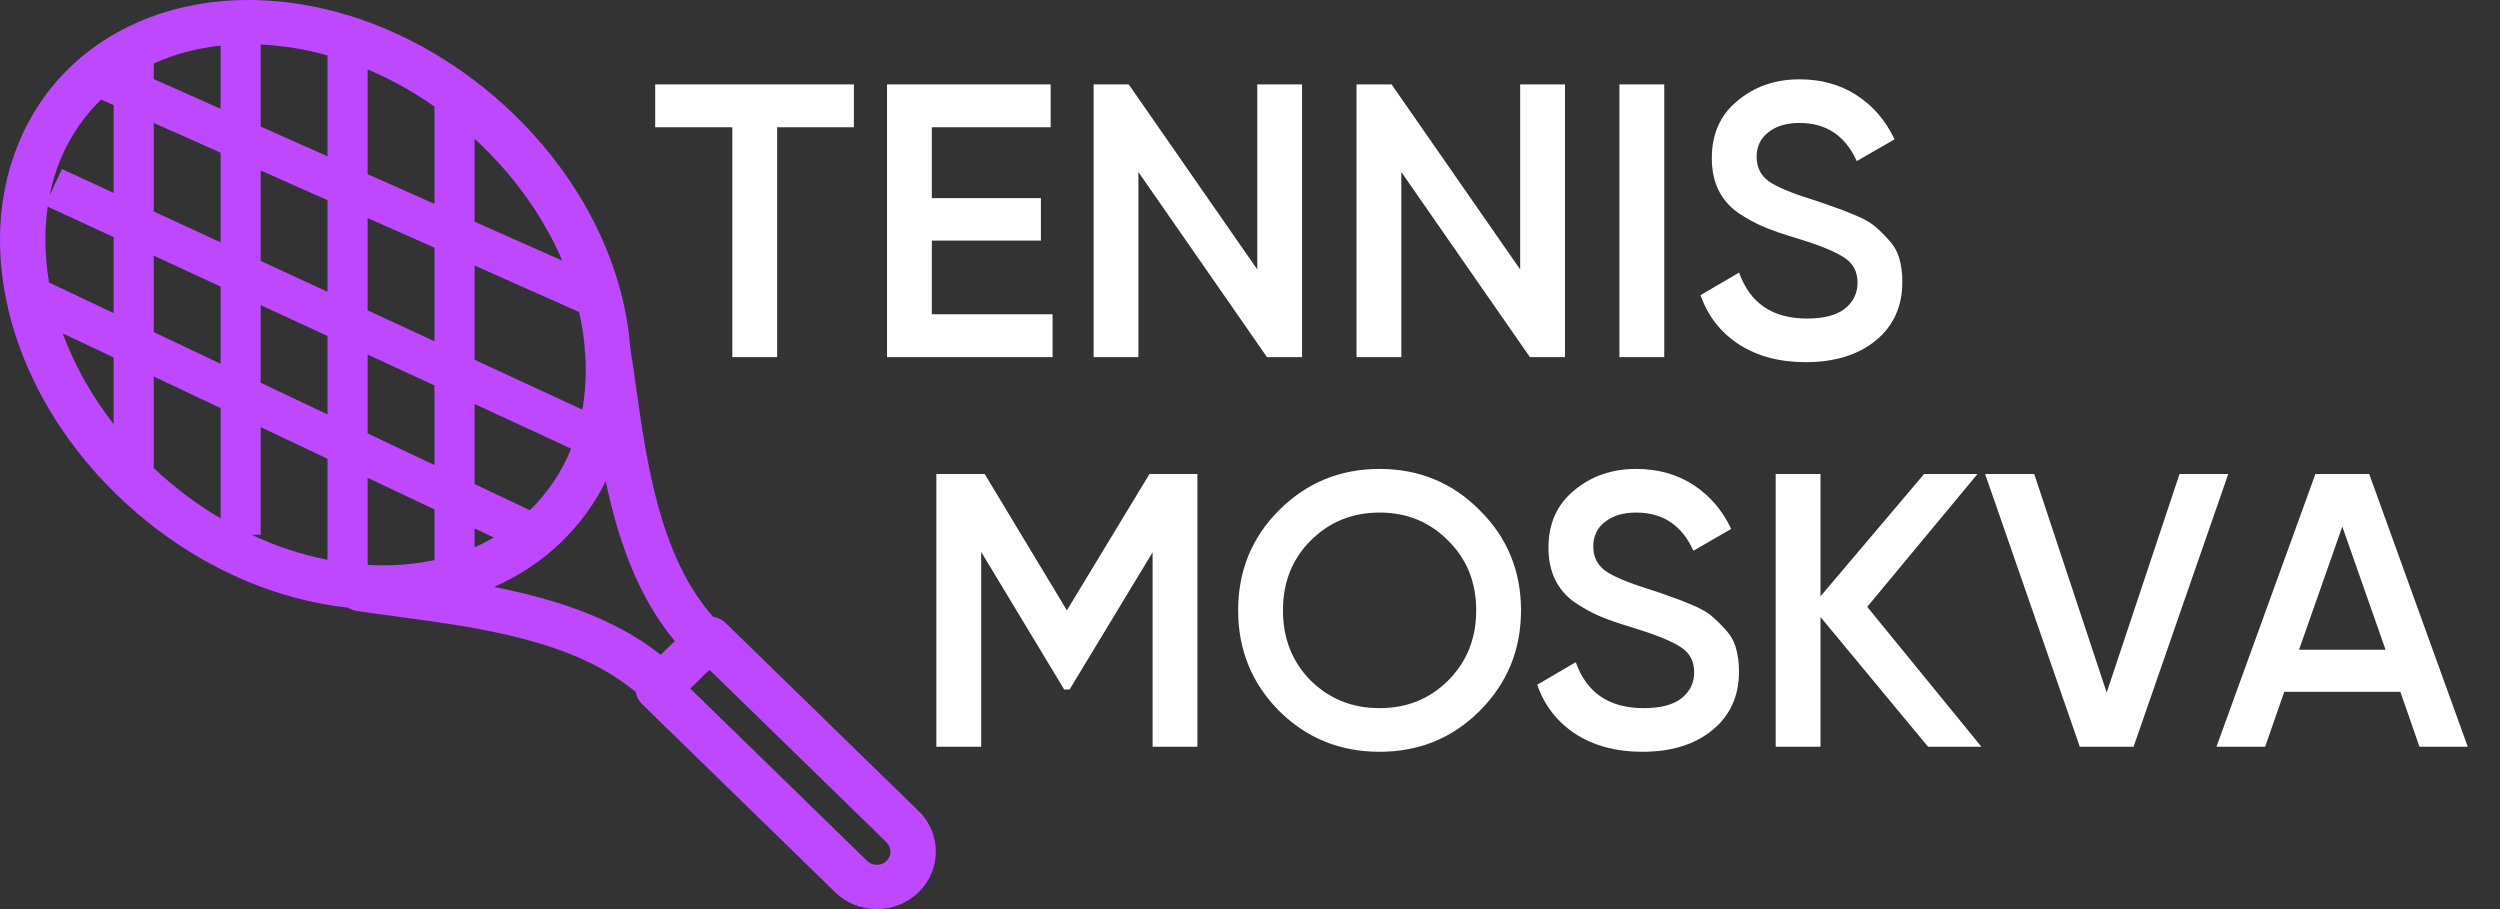 <?xml version="1.0" encoding="UTF-8"?> <svg xmlns="http://www.w3.org/2000/svg" width="77" height="28" viewBox="0 0 77 28" fill="none"><rect x="0" y="0" width="77" height="28" fill="#333333" stroke="none"/><g clip-path="url(#clip0_7620_213)"><path d="M26.3 2.599V3.919H23.936V10.999H22.556V3.919H20.18V2.599H26.3ZM28.7 9.679H32.42V10.999H27.32V2.599H32.36V3.919H28.7V6.103H32.06V7.411H28.7V9.679ZM38.724 2.599H40.103V10.999H39.023L35.063 5.299V10.999H33.684V2.599H34.764L38.724 8.299V2.599ZM46.821 2.599H48.201V10.999H47.121L43.161 5.299V10.999H41.781V2.599H42.861L46.821 8.299V2.599ZM49.879 2.599H51.259V10.999H49.879V2.599ZM55.616 11.155C54.808 11.155 54.12 10.971 53.552 10.603C52.992 10.235 52.6 9.731 52.376 9.091L53.564 8.395C53.9 9.339 54.596 9.811 55.652 9.811C56.172 9.811 56.56 9.711 56.816 9.511C57.08 9.303 57.212 9.035 57.212 8.707C57.212 8.363 57.072 8.103 56.792 7.927C56.512 7.743 56.016 7.543 55.304 7.327C54.904 7.207 54.58 7.095 54.332 6.991C54.084 6.887 53.82 6.743 53.54 6.559C53.268 6.367 53.064 6.131 52.928 5.851C52.792 5.571 52.724 5.243 52.724 4.867C52.724 4.123 52.988 3.535 53.516 3.103C54.044 2.663 54.68 2.443 55.424 2.443C56.096 2.443 56.684 2.607 57.188 2.935C57.692 3.263 58.08 3.715 58.352 4.291L57.188 4.963C56.836 4.179 56.248 3.787 55.424 3.787C55.024 3.787 54.704 3.883 54.464 4.075C54.224 4.259 54.104 4.511 54.104 4.831C54.104 5.143 54.224 5.391 54.464 5.575C54.712 5.751 55.156 5.939 55.796 6.139C56.116 6.243 56.348 6.323 56.492 6.379C56.644 6.427 56.852 6.507 57.116 6.619C57.388 6.731 57.592 6.843 57.728 6.955C57.864 7.067 58.008 7.207 58.16 7.375C58.32 7.543 58.432 7.735 58.496 7.951C58.56 8.167 58.592 8.411 58.592 8.683C58.592 9.443 58.316 10.047 57.764 10.495C57.22 10.935 56.504 11.155 55.616 11.155Z" fill="white"></path><path d="M36.88 14.599V22.999H35.5V17.011L32.944 21.235H32.776L30.22 16.999V22.999H28.84V14.599H30.328L32.86 18.799L35.404 14.599H36.88ZM45.575 21.895C44.735 22.735 43.707 23.155 42.491 23.155C41.275 23.155 40.243 22.735 39.395 21.895C38.555 21.047 38.135 20.015 38.135 18.799C38.135 17.583 38.555 16.555 39.395 15.715C40.243 14.867 41.275 14.443 42.491 14.443C43.707 14.443 44.735 14.867 45.575 15.715C46.423 16.555 46.847 17.583 46.847 18.799C46.847 20.015 46.423 21.047 45.575 21.895ZM40.367 20.959C40.943 21.527 41.651 21.811 42.491 21.811C43.331 21.811 44.035 21.527 44.603 20.959C45.179 20.383 45.467 19.663 45.467 18.799C45.467 17.935 45.179 17.219 44.603 16.651C44.035 16.075 43.331 15.787 42.491 15.787C41.651 15.787 40.943 16.075 40.367 16.651C39.799 17.219 39.515 17.935 39.515 18.799C39.515 19.663 39.799 20.383 40.367 20.959ZM50.585 23.155C49.777 23.155 49.089 22.971 48.521 22.603C47.961 22.235 47.569 21.731 47.345 21.091L48.533 20.395C48.869 21.339 49.565 21.811 50.621 21.811C51.141 21.811 51.529 21.711 51.785 21.511C52.049 21.303 52.181 21.035 52.181 20.707C52.181 20.363 52.041 20.103 51.761 19.927C51.481 19.743 50.985 19.543 50.273 19.327C49.873 19.207 49.549 19.095 49.301 18.991C49.053 18.887 48.789 18.743 48.509 18.559C48.237 18.367 48.033 18.131 47.897 17.851C47.761 17.571 47.693 17.243 47.693 16.867C47.693 16.123 47.957 15.535 48.485 15.103C49.013 14.663 49.649 14.443 50.393 14.443C51.065 14.443 51.653 14.607 52.157 14.935C52.661 15.263 53.049 15.715 53.321 16.291L52.157 16.963C51.805 16.179 51.217 15.787 50.393 15.787C49.993 15.787 49.673 15.883 49.433 16.075C49.193 16.259 49.073 16.511 49.073 16.831C49.073 17.143 49.193 17.391 49.433 17.575C49.681 17.751 50.125 17.939 50.765 18.139C51.085 18.243 51.317 18.323 51.461 18.379C51.613 18.427 51.821 18.507 52.085 18.619C52.357 18.731 52.561 18.843 52.697 18.955C52.833 19.067 52.977 19.207 53.129 19.375C53.289 19.543 53.401 19.735 53.465 19.951C53.529 20.167 53.561 20.411 53.561 20.683C53.561 21.443 53.285 22.047 52.733 22.495C52.189 22.935 51.473 23.155 50.585 23.155ZM61.027 22.999H59.383L56.071 19.003V22.999H54.691V14.599H56.071V18.367L59.263 14.599H60.907L57.511 18.691L61.027 22.999ZM64.058 22.999L61.142 14.599H62.654L64.886 21.331L67.13 14.599H68.63L65.714 22.999H64.058ZM74.519 22.999L73.931 21.307H70.355L69.767 22.999H68.267L71.315 14.599H72.971L76.007 22.999H74.519ZM70.811 20.011H73.475L72.143 16.219L70.811 20.011Z" fill="white"></path><path fill-rule="evenodd" clip-rule="evenodd" d="M2.153 2.075C0.765 3.415 0 5.298 0 7.377C0 10.166 1.324 13.044 3.632 15.271C5.649 17.218 8.179 18.438 10.713 18.714C10.795 18.766 10.888 18.801 10.985 18.816C11.385 18.879 11.813 18.936 12.267 18.996L12.278 18.998C14.703 19.321 17.69 19.72 19.583 21.317C19.607 21.457 19.674 21.587 19.778 21.688L25.722 27.481C26.066 27.816 26.522 28 27.007 28C27.493 28 27.949 27.816 28.292 27.482C29.001 26.791 29.001 25.668 28.292 24.978L22.346 19.185C22.242 19.084 22.108 19.018 21.964 18.995C20.325 17.151 19.916 14.242 19.584 11.88C19.526 11.468 19.471 11.077 19.412 10.71C19.215 8.14 17.927 5.547 15.808 3.502C15.428 3.136 15.03 2.795 14.618 2.482V2.471H14.603C12.512 0.887 10.042 0 7.637 0C5.487 0 3.54 0.737 2.153 2.075ZM11.323 2.139C12.034 2.439 12.726 2.822 13.382 3.281V6.279L11.323 5.364V2.139ZM10.088 4.814V1.707C9.406 1.516 8.715 1.403 8.029 1.371V3.899L10.088 4.814ZM8.029 5.251L10.088 6.166V8.988L8.029 8.036V5.251ZM6.794 3.35V1.406C6.052 1.485 5.361 1.67 4.735 1.957V2.435L6.794 3.35ZM4.735 3.787L6.794 4.702V7.465L4.735 6.513V3.787ZM3.113 3.066L3.5 3.238V5.942L1.907 5.205L1.528 6.023C1.76 4.869 2.296 3.863 3.113 3.066ZM11.323 6.715L13.382 7.63V10.511L11.323 9.559V6.715ZM14.618 8.179V11.082L17.936 12.617C18.006 12.226 18.041 11.818 18.041 11.397C18.041 11.22 18.035 11.043 18.022 10.865L18.017 10.835C18.01 10.789 18.007 10.742 18.009 10.697C17.976 10.335 17.918 9.971 17.836 9.61L14.618 8.179ZM17.318 8.028C16.769 6.749 15.923 5.53 14.824 4.47C14.756 4.404 14.687 4.339 14.618 4.275V6.828L17.318 8.028ZM11.323 10.92L13.382 11.872V14.324L11.323 13.349V10.92ZM14.618 12.443V14.909L16.319 15.715C16.875 15.173 17.303 14.535 17.592 13.819L14.618 12.443ZM11.323 14.716L13.382 15.691V17.25C12.882 17.357 12.354 17.412 11.803 17.412C11.643 17.412 11.483 17.407 11.323 17.398V14.716ZM14.618 16.276V16.855C14.821 16.766 15.018 16.666 15.208 16.556L14.618 16.276ZM17.286 16.698C17.848 16.155 18.308 15.524 18.657 14.826C19.024 16.561 19.624 18.36 20.784 19.744L20.35 20.167C18.907 19.019 17.026 18.434 15.219 18.078C15.992 17.735 16.691 17.272 17.286 16.698ZM26.847 26.607C26.796 26.587 26.75 26.557 26.711 26.519L21.26 21.206L21.852 20.63L27.304 25.941C27.382 26.018 27.426 26.122 27.426 26.23C27.426 26.338 27.382 26.442 27.304 26.519C27.265 26.557 27.219 26.587 27.168 26.607C27.117 26.628 27.062 26.638 27.007 26.638C26.952 26.638 26.898 26.628 26.847 26.607ZM7.747 16.471C8.508 16.826 9.296 17.087 10.088 17.242V14.131L8.029 13.156V16.471H7.747ZM4.735 7.874L6.794 8.826V11.204L4.735 10.228V7.874ZM1.469 6.364L3.5 7.303V9.643L1.511 8.701C1.436 8.259 1.398 7.816 1.398 7.377C1.398 7.029 1.422 6.691 1.469 6.364ZM8.029 9.397L10.088 10.349V12.764L8.029 11.789V9.397ZM6.794 12.57V15.967C6.068 15.538 5.375 15.018 4.735 14.418V11.595L6.794 12.57ZM1.931 10.267C2.288 11.24 2.817 12.187 3.5 13.064V11.01L1.931 10.267Z" fill="#BD48FF"></path></g><defs><clipPath id="clip0_7620_213"><rect width="77" height="28" fill="white"></rect></clipPath></defs></svg> 